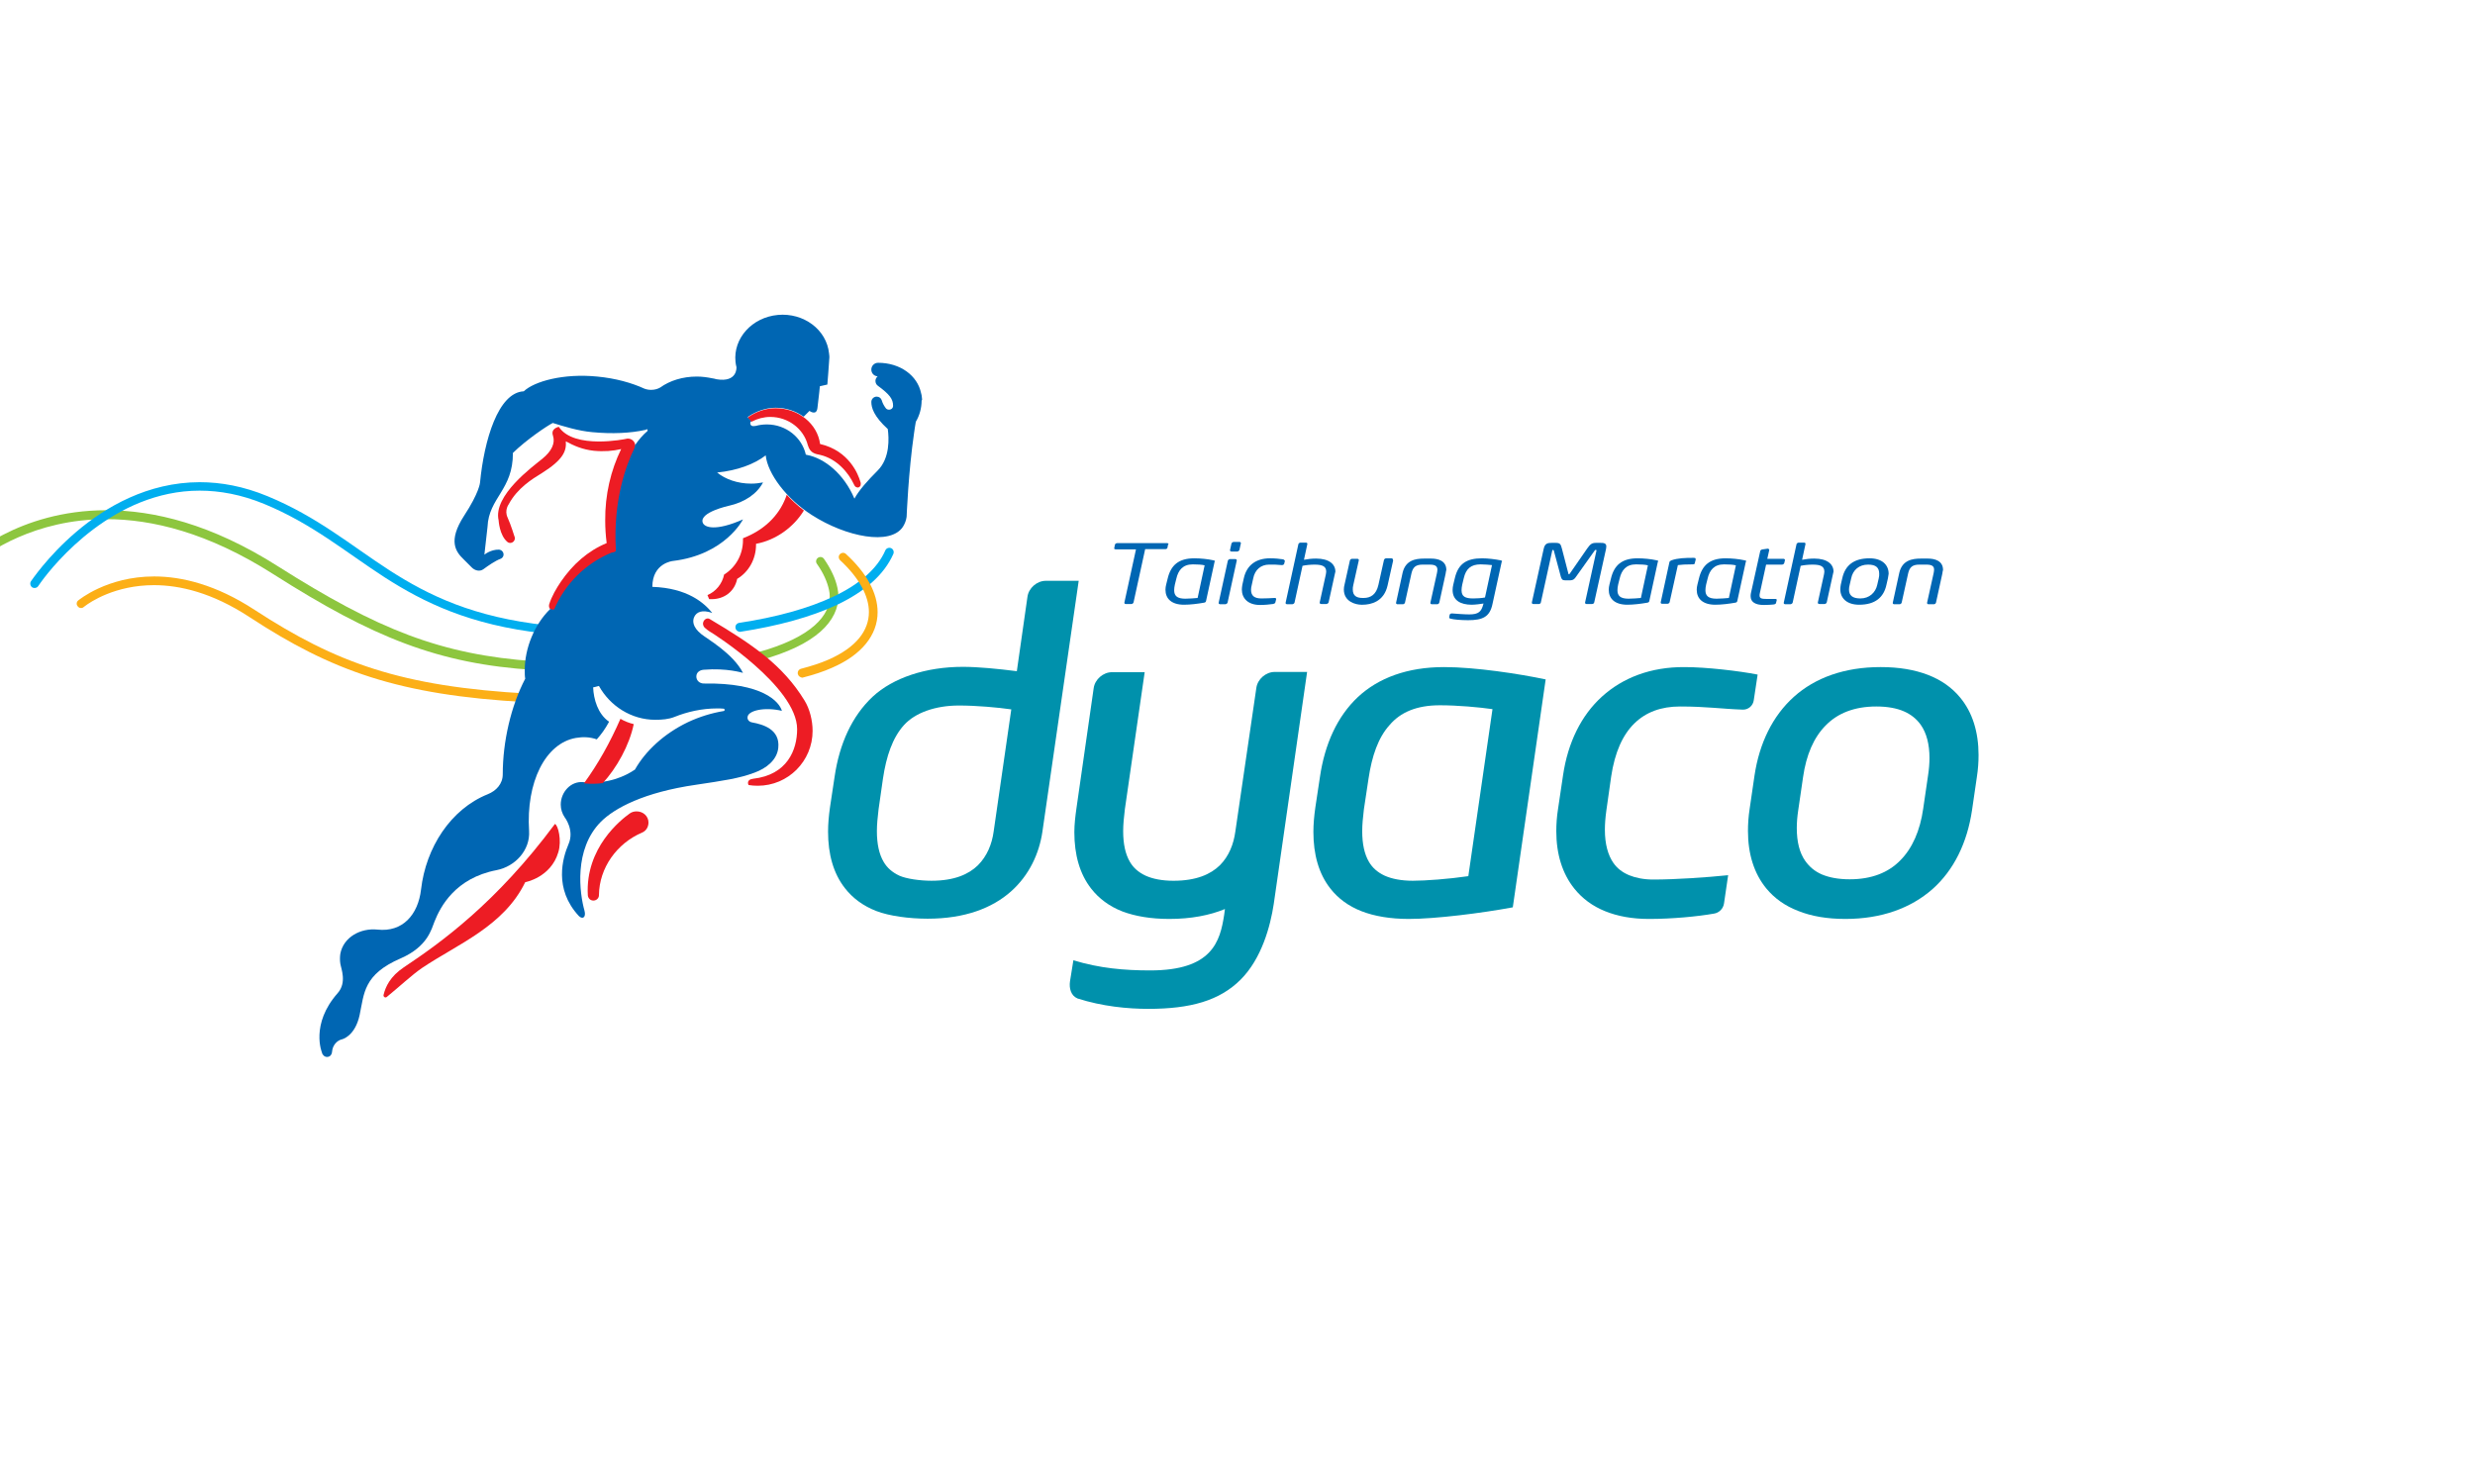 <?xml version="1.0" encoding="utf-8"?>
<!-- Generator: Adobe Illustrator 19.0.0, SVG Export Plug-In . SVG Version: 6.00 Build 0)  -->
<svg version="1.1" id="Layer_1" xmlns="http://www.w3.org/2000/svg" xmlns:xlink="http://www.w3.org/1999/xlink" x="0px" y="0px"
	 viewBox="0 0 1024 614" style="enable-background:new 0 0 1024 614;" xml:space="preserve">
<rect x="0" y="0" width="1024" height="614" fill="#333333" stroke="none"/>
<style type="text/css">
	.st0{clip-path:url(#XMLID_165_);}
	.st1{fill:#0091AC;}
	.st2{fill:#FCAF17;}
	.st3{fill:#8DC63F;}
	.st4{fill:#00AEEF;}
	.st5{fill:#ED1C24;}
	.st6{fill:#0066B3;}
</style>
<g id="XMLID_6_">
	<defs>
		<rect id="XMLID_7_" x="0" y="0" width="1024" height="614"/>
	</defs>
	<use xlink:href="#XMLID_7_"  style="overflow:visible;fill:#FFFFFF;"/>
	<clipPath id="XMLID_165_">
		<use xlink:href="#XMLID_7_"  style="overflow:visible;"/>
	</clipPath>
	<g id="XMLID_8_" class="st0">
		<g id="XMLID_153_">
			<path id="XMLID_162_" class="st1" d="M763.5,380.2c15,0,27.1-4.5,36-12.3c8.9-7.9,14.4-19.2,16.4-32.7l2-13.7
				c0.5-3.2,0.7-6.2,0.7-9.1c0-9.5-2.5-17.7-7.7-23.9c-3.3-4-7.8-7.2-13.3-9.3c-5.5-2.1-11.9-3.2-19.5-3.2c-15,0-27.1,4.4-35.9,12.3
				c-8.8,7.9-14.3,19.2-16.3,32.6l-2,13.7c-0.5,3.2-0.7,6.3-0.7,9.2c0,9.5,2.5,17.6,7.6,23.8c3.3,4,7.7,7.2,13.2,9.3
				C749.5,379.1,756,380.2,763.5,380.2z M765.3,363.8c-4.6,0-8.4-0.7-11.5-2c-3-1.3-5.2-3.2-6.9-5.6c-2.4-3.4-3.5-8-3.5-13.6
				c0-2.3,0.2-4.8,0.6-7.4l2-13.7c1.3-9.1,4.4-16.4,9.4-21.4c4.9-5,11.8-7.8,20.9-7.8c4.6,0,8.4,0.7,11.4,2c3,1.3,5.3,3.2,7,5.6
				c2.4,3.4,3.6,8.1,3.6,13.7c0,2.3-0.2,4.7-0.6,7.3l-2,13.7c-1.3,9.1-4.5,16.4-9.5,21.4C781.3,361,774.4,363.8,765.3,363.8z"/>
			<path id="XMLID_159_" class="st1" d="M597.5,276c-15.3,0-27.2,4.5-35.7,12.4c-8.5,8-13.7,19.4-15.7,33.1l-1.9,12.6
				c-0.5,3.5-0.8,6.9-0.8,10.1c0,9.3,2.2,17.3,7,23.4c3.2,4.1,7.5,7.3,12.9,9.4c5.4,2.1,12,3.2,19.6,3.2c11,0,30.1-2.4,43-4.8
				l13.6-94.3C628.6,278.8,610.4,276,597.5,276z M595.7,291.8L595.7,291.8c7.4,0,16.2,0.8,21.8,1.6l-10,69.1
				c-8.2,1.2-17.8,1.9-23,1.9c-4.8,0-8.7-0.8-11.6-2.1c-3-1.4-5.1-3.3-6.5-5.7c-1.9-3.2-2.8-7.5-2.8-12.7c0-2.8,0.3-5.8,0.7-9.1
				l1.9-12.6c1.4-9.4,4-17,8.7-22.2C579.4,294.7,586.1,291.8,595.7,291.8z"/>
			<path id="XMLID_158_" class="st1" d="M483.8,380.2c9,0,16.7-1.5,23-4.1l-0.3,2.3c-1.7,11.2-5,23.1-30.6,23.1
				c-10.8,0-21-0.9-31.8-4.2l-1.4,8.7c-0.4,2.8,0.3,5.9,3.1,7.1c10.3,3.3,20.8,4.3,29.3,4.3c17.5,0,29.5-3.4,38.2-12.1
				c8.7-8.7,12.3-22.1,13.7-31.3l13.8-96h-13.4c-3.7,0-7.1,3-7.6,6.6l-8.7,59.5c-0.7,5.1-2.6,10.1-6.4,13.9
				c-3.8,3.7-9.7,6.4-19.2,6.4c-4.8,0-8.6-0.8-11.5-2.1c-3-1.4-5.1-3.3-6.5-5.7c-1.9-3.2-2.8-7.5-2.8-12.7c0-2.8,0.3-5.8,0.7-9.1
				l8.2-56.7h-13.5c-3.7,0-7.1,3-7.6,6.6l-7.1,49.5c-0.5,3.5-0.9,6.9-0.9,10.1c0,9.3,2.2,17.3,7,23.4c3.2,4.1,7.5,7.3,12.9,9.4
				C469.7,379.1,476.2,380.2,483.8,380.2z"/>
			<path id="XMLID_155_" class="st1" d="M432.7,240.3c-3.7,0-7.1,3-7.6,6.6l-4.4,30.8c-7.9-1-16-1.8-22.3-1.8
				c-15.3,0-28.9,4.5-37.4,12.4c-8.5,8-13.7,19.4-15.7,33.1l-1.9,12.6c-0.5,3.5-0.8,6.9-0.8,10.1c0,9.3,2.2,17.3,7,23.4
				c3.2,4.1,7.5,7.3,12.9,9.4c5.4,2.1,13.7,3.2,21.3,3.2c15.4,0,26.7-4.4,34.4-11.2c7.7-6.8,11.8-15.9,13.1-24.9l15-103.7H432.7z
				 M411.1,344.1c-0.7,5.1-2.7,10.1-6.5,13.9c-3.8,3.7-9.7,6.4-19.2,6.4c-4.8,0-10.4-0.8-13.3-2.1c-3-1.4-5.1-3.3-6.5-5.7
				c-1.9-3.2-2.8-7.5-2.8-12.7c0-2.8,0.3-5.8,0.7-9.1l1.8-12.6c1.4-9.4,4-17,8.7-22.2c4.6-5.1,13-8.1,22.7-8.1
				c7.4,0,16.2,0.8,21.7,1.6L411.1,344.1z"/>
			<path id="XMLID_154_" class="st1" d="M727.2,279.1l-1.6,10.6c-0.3,2.3-2.3,4-4.6,3.9c-8.7-0.3-14.9-1.3-25.9-1.3
				c-7.8,0-14.1,2.3-18.9,7c-4.8,4.7-8.1,11.9-9.6,22l-2,14.1c-0.4,2.9-0.6,5.5-0.6,7.9c0,6,1.3,10.5,3.5,13.7
				c1.6,2.3,3.7,3.9,6.5,5.1c2.7,1.1,6.1,1.8,10,1.8c9.4,0,22.2-0.9,31-1.8l-1.7,11.6c-0.3,2.3-2.1,4-4.2,4.3
				c-6.8,1.2-17.3,2.2-26.8,2.2c-7,0-13-1.1-18.2-3.2c-5.2-2.1-9.4-5.2-12.7-9.3c-5-6.2-7.5-14.3-7.5-23.8c0-2.9,0.2-5.9,0.7-9.1
				l2.1-14.1c2-13.5,7.5-24.7,16.1-32.5c8.6-7.8,20.2-12.3,34.2-12.2C705.9,276,719.6,277.6,727.2,279.1z"/>
		</g>
		<g id="XMLID_135_">
			<path id="XMLID_152_" class="st2" d="M105.3,252.3c-15.9-10.4-30.1-13.8-41.5-13.8c-19.6,0-31.2,9.8-31.4,9.9
				c-0.8,0.6-0.9,1.8-0.2,2.5c0.6,0.8,1.8,0.9,2.5,0.2c0,0,0.1-0.1,0.4-0.3c2.2-1.7,12.5-8.7,28.6-8.7c10.7,0,24.1,3.1,39.5,13.2
				c33.9,22.2,61.6,32.3,114.4,35.2c0.4-1.2,0.9-2.4,1.4-3.5C165.9,284.1,139.1,274.3,105.3,252.3z"/>
			<path id="XMLID_151_" class="st3" d="M115,234.3c-27.5-17.5-51.4-23.2-71-23.2c-18.3,0-32.7,5-42.6,10.1c-5,2.5-8.8,5-11.5,6.9
				c-1.3,0.9-2.4,1.7-3.1,2.3c-0.3,0.2-0.5,0.4-0.6,0.5c-0.4,0.1-0.8,0.4-1.1,0.9c0,0.1-0.2,0.2-0.2,0.9c0,0.3,0.1,0.8,0.5,1.3
				c0.5,0.5,1,0.5,1.3,0.5c0.9-0.1,0.9-0.3,1.1-0.3c0.5-0.3,0.9-0.7,1.7-1.3c5.6-4.2,24.6-18.1,54.5-18.1c18.8,0,42,5.5,69,22.7
				c41.3,26.3,68.4,37.2,108.1,39.7c0-1.2,0.1-2.4,0.3-3.6C182.3,270.9,156.2,260.4,115,234.3z"/>
			<path id="XMLID_150_" class="st4" d="M226.3,258.7c-30.4-3.3-48.9-12.3-65.1-22.7c-16.1-10.4-29.9-22.2-50.5-30.7
				c-9.9-4.1-19.3-5.8-28.1-5.8c-43.1,0.1-69.6,40.9-69.8,41c-0.5,0.8-0.3,1.9,0.5,2.5c0.8,0.5,2,0.3,2.5-0.5c0,0,0.4-0.6,1.2-1.7
				c5.5-7.6,30.1-37.8,65.6-37.8c8.3,0,17.2,1.6,26.7,5.5c19.9,8.2,33.5,19.8,49.9,30.4c16.2,10.4,35.2,19.7,65.6,23.1
				c0.6-1.2,1.2-2.3,1.8-3.4C226.5,258.8,226.4,258.8,226.3,258.7z"/>
			<g id="XMLID_148_">
				<path id="XMLID_149_" class="st3" d="M311.8,272.2c-0.3-1,0.3-2,1.3-2.2l0,0c11.8-3.2,19.4-7.2,24-11.3l0,0
					c4.6-4.1,6.1-8.1,6.2-11.9l0,0c0-0.9-0.1-1.8-0.3-2.7l0,0c-0.7-3.3-2.3-7-5-10.8l0,0c-0.6-0.8-0.4-1.9,0.4-2.5l0,0
					c0.8-0.6,1.9-0.4,2.5,0.4l0,0c2.9,4.2,4.8,8.2,5.6,12.1l0,0c0.2,1.1,0.4,2.3,0.4,3.4l0,0c0,4.8-2.2,10-7.4,14.6l0,0
					c-5.2,4.6-13.3,8.7-25.4,12l0,0h0c-0.2,0-0.3,0.1-0.5,0.1l0,0C312.8,273.5,312,273,311.8,272.2L311.8,272.2z"/>
			</g>
			<g id="XMLID_146_">
				<path id="XMLID_147_" class="st4" d="M304.3,259.8c-0.2-1,0.5-1.9,1.5-2.1l0,0c15.3-2.3,28.8-6,39.3-11l0,0
					c10.5-5,17.9-11.4,21.2-19l0,0c0.4-0.9,1.5-1.3,2.4-0.9l0,0c0.9,0.4,1.3,1.5,0.9,2.4l0,0c-3.9,8.8-12,15.6-23,20.9l0,0
					c-11,5.2-24.8,8.9-40.3,11.3l0,0v0c-0.1,0-0.2,0-0.3,0l0,0C305.2,261.3,304.4,260.7,304.3,259.8L304.3,259.8z"/>
			</g>
			<g id="XMLID_144_">
				<path id="XMLID_145_" class="st2" d="M330.1,278.9c-0.2-1,0.3-1.9,1.3-2.2l0,0c4.2-1.1,8-2.3,11.4-3.8l0,0
					c11.6-5.1,16.7-12.1,16.7-19.7l0,0c0-6.5-3.9-14-11.9-21.4l0,0c-0.7-0.7-0.8-1.8-0.1-2.5l0,0c0.7-0.7,1.8-0.8,2.5-0.1l0,0
					c8.5,7.8,13.1,16.1,13.1,24.1l0,0c0,9.4-6.6,17.7-18.9,23l0,0c-3.6,1.6-7.6,2.9-11.9,4l0,0c-0.1,0-0.3,0.1-0.4,0.1l0,0
					C331,280.2,330.3,279.7,330.1,278.9L330.1,278.9z"/>
			</g>
			<path id="XMLID_143_" class="st5" d="M325.5,204.7c-2.3,7-7.8,14-18.1,18c0,0.3,0,0.5,0,0.8c0,6.1-3.2,11.4-7.8,14.2
				c-0.8,3.9-3.5,7.1-6.9,8.5l0.7,1.7c0.3,0,0.7,0,1,0c5.2,0,9.5-3.1,10.6-8.4c4.7-2.8,7.8-8.1,7.8-14.2c0-0.1,0-0.2,0-0.3
				c8.2-1.5,15.6-6.9,19.8-13.8v0C330,209.2,327.6,207,325.5,204.7z"/>
			<path id="XMLID_142_" class="st5" d="M265.6,344.5c1.7-0.7,2.7-2.3,2.7-4.2c0-2.6-2.2-4.6-4.9-4.6c-1.1,0-2.1,0.3-2.9,0.9
				c-3.5,2.5-18.4,14.1-17.3,33.8c0.1,1.2,1,2.2,2.3,2.2c1.3,0,2.3-1,2.3-2.2C247.9,359,255.3,348.9,265.6,344.5z"/>
			<path id="XMLID_141_" class="st5" d="M293.6,256.1c-1-0.6-2.2,0.1-2.6,1.2c-0.3,0.7-0.1,1.5,0.3,2.1c0.6,0.7,2.1,1.8,3,2.3
				c0.1,0,35.5,22.3,35.5,40c0,8.6-4.1,18.9-18.2,20.5c-3.1,0.4-1.9,2.6-1.9,2.6c1.2,0.2,2.5,0.3,3.8,0.3
				c12.6,0,22.7-10.2,22.7-22.7c0-4.3-1.2-9.1-3.3-12.5C323.9,275.1,311.1,266.5,293.6,256.1z"/>
			<path id="XMLID_140_" class="st5" d="M355.9,199.1l-0.4,0.1l0,0L355.9,199.1c-0.4-1.3-1.5-4.5-4.1-7.7c-2.5-3.1-6.4-6.3-12.5-7.7
				c-1.1-8.4-9-14.8-18.4-14.8c-4.2,0-8.2,1.5-11.2,3.6l-0.4,0.3l1.5,1.7l0.3-0.1c2.3-1.2,4.9-1.9,7.6-1.9c7.5,0,13.8,5,15.5,11.6
				l0,0l0,0c0,0.1,0.1,0.2,0.1,0.3c0.5,1.6,1.3,2.5,2.3,3c0.9,0.5,1.9,0.6,2.7,0.8c6.9,1.6,11.7,7.3,14,12.2c0,0.1,0.2,0.4,0.4,0.7
				c0.1,0.2,0.3,0.3,0.5,0.4c0.2,0.1,0.4,0.2,0.7,0.2h0c0.1,0,0.3,0,0.4-0.1c0.3-0.1,0.5-0.3,0.6-0.5c0.2-0.2,0.2-0.5,0.2-0.8
				C356.2,200,356.1,199.6,355.9,199.1z"/>
			<path id="XMLID_139_" class="st5" d="M229.6,340.9c-24.3,32.7-47.2,49.1-62.5,59.3c-5.7,3.8-7.6,8.1-8.4,11.4
				c-0.2,0.8,0.7,1.4,1.3,0.9c4.7-3.8,10.6-9.3,14.6-12c14.7-9.9,33.8-17.2,42.7-35.5c0,0,10.6-1.9,13.7-12.4
				C232.5,347.7,230.9,341.4,229.6,340.9z"/>
			<path id="XMLID_138_" class="st5" d="M262.4,182.9c-0.8-1.2-2.2-1.7-3.5-1.3c0,0-21.4,4.5-27.7-5c0,0-3.5,0.6-2.4,3.7
				c1,3.1-0.6,6.4-4.4,9.5c-3.9,3.2-20.5,15.2-18.1,25.5c0,0,0.3,6.1,3.6,8.9c0.6,0.5,1.4,0.6,2.1,0.2c0.9-0.5,1.3-1.6,0.8-2.6
				c0,0-1.4-4.6-2.8-7.7c-1.4-3,0.5-5.5,0.5-5.5c3.5-6.6,9.8-10.5,13.6-12.8c9.1-5.7,10.3-9.3,10-13.2c3.3,1.8,6.9,3.4,11.6,3.9
				c4.1,0.4,7.9,0.1,11.3-0.7c-4.3,8.8-6.7,18.9-6.6,29.6c0,3,0.2,6.2,0.6,9.3c-7.9,3.3-14,8.8-18.9,15.9c-1.9,2.8-3.9,6.2-4.9,9.5
				c-0.2,0.8,0,1.7,0.8,2.2c0.5,0.3,1.1,0.4,1.6,0.2c4.4-10.6,12.9-19,23.6-23.4c1.2-0.4,2-0.3,1.9-1.3c-1.2-20.6,4.3-35.3,7.6-41.8
				C263,185,263,183.9,262.4,182.9z"/>
			<path id="XMLID_137_" class="st6" d="M381.4,164.3c-0.1-0.6-0.1-1.1-0.3-1.6c-1.5-7.3-8.6-12.6-17.8-12.6c-1.6,0-2.8,1.3-2.8,2.8
				c0,1.5,1.1,2.7,2.6,2.8c-0.5,0.5-0.9,1.1-0.9,1.9c0,0.8,0.4,1.6,1,2c4.9,3.6,6.3,5.5,6.3,8.3c0,0.9-0.7,1.6-1.7,1.6
				c-0.5,0-1-0.2-1.3-0.6c-0.6-0.8-1.3-1.9-1.7-3.3c-0.3-0.9-1.1-1.5-2.1-1.5c-1.2,0-2.2,1-2.2,2.2c0,2.4,1,5.9,6.8,11.2
				c0.5,3.7,1,12-4.2,17.2c-4.2,4.2-7.6,8-9.6,11.6c-4.3-10.2-12.3-16.7-19.7-18.1c-0.1,0-0.3-0.1-0.4-0.1
				c-1.6-7.1-8.2-12.5-16.1-12.5c-1.6,0-3.2,0.2-4.6,0.6c-0.3,0-0.6,0.1-0.9,0.1c-0.1,0-0.1,0-0.2,0c-0.7,0-1.2-0.5-1.2-1.2
				c0-0.3,0.1-0.6,0.4-0.8l-1.5-1.7l0.4-0.3c3.1-2.1,7.1-3.6,11.2-3.6c4.4,0,8.4,1.4,11.6,3.7l2.4-2.4c0,0,2.9,2.2,3.3-1.2
				c0.7-5.5,1-9,1-9l3.1-0.7c0,0,0.8-9.9,0.8-10.7c0.1-0.7,0-1.5-0.1-2.2c-1-9.8-10.5-16.9-21.2-15.9c-10.7,1-18.5,9.7-17.5,19.4
				c0.1,0.8,0.2,1.5,0.4,2.2h0c0,0,0.5,6.5-8.3,5c-0.6-0.2-1.2-0.3-1.8-0.4c-2-0.4-4.1-0.7-6.3-0.7c-5.9,0-11.2,1.7-15.1,4.5
				c-1,0.6-2.3,1-3.8,1c-1.1,0-2-0.2-2.8-0.5c-5.2-2.4-12-4.3-19.5-5c-14-1.4-26.1,2-30.4,6.1c-10.6,0.5-16.4,20.2-18.1,37.8
				c0,0-0.3,4.1-6.6,13.7c-6.8,10.5-3.4,14.9-0.2,18c1.7,1.7,2.6,2.6,3.4,3.4c1.3,1.3,3.3,1.8,4.8,0.7c1.9-1.4,4.9-3.5,7.1-4.3
				c1-0.4,1.5-1.5,1.1-2.5c-0.3-0.8-1-1.2-1.7-1.3c-3.5-0.1-6.1,2.1-6.1,2.1l1.3-11.5c0.5-12.1,10.6-15.3,10.5-30.6
				c5.5-5.4,14.1-11.2,16.5-12.4c4.5,1.4,10.6,3.3,16.3,3.8c8.3,0.8,16,0.4,21.8-0.9c0,0,0,0,0,0c0.1,0,0.2,0,0.3-0.1l0,0
				c0.1,0,0.2-0.1,0.3-0.1c0,0,0,0,0,0c0.2,0,0.4-0.1,0.5-0.1c0,0.2,0,0.4,0,0.7c-1.9,1.6-3.6,3.6-5.2,5.9c0,0.5-0.1,1-0.3,1.4
				c-3.2,6.5-8.8,21.2-7.6,41.8c0.1,1-0.7,1-1.9,1.3c-10.6,4.4-19.1,12.8-23.6,23.4c-0.5,0.2-1,0.1-1.6-0.2
				c-6.6,6.4-10.6,16.3-10.6,25.4c0,1.2,0,2.4,0.2,3.5c-5.9,11.3-9.3,26-9.3,39.6c0,3.9-2.7,6.8-6.2,8.2
				c-15.4,6.2-25.6,22.1-27.6,39.4c-1.2,10.4-7.6,17.8-18.1,16.6c-6.9-0.7-14,3.1-15.3,10c-0.2,1.4-0.2,2.8,0,4.1
				c0.3,2,2.8,7.8-1.1,12.2c-11.4,12.9-6.5,24.6-6.5,24.6c0.2,1,1.1,1.8,2.1,1.8c1.2,0,2-0.9,2.1-2.3c0.2-2.4,1.9-4.5,4.1-5
				c0,0,5.4-1.2,7.3-10.1c1.9-8.9,1.5-16.7,17-23.4c11.2-4.9,12.7-12.1,14-15.3c2.4-6,8.5-17.9,25.7-21.2
				c7.6-1.5,13.9-8.2,13.4-16.2c-1.3-20.1,6.7-36.3,19.4-38.5c2.9-0.5,5.8-0.4,8.6,0.6c1.8-2,3.5-4.3,5.1-7.3
				c-4.7-3.2-6.4-9.4-6.6-14.2l2.4-0.6c4.6,8.3,13.4,14,23.3,14c2.8,0,5.5-0.2,8-1.2c5.2-2.1,11.3-3.5,17.6-3.5c0.9,0,1.7,0,2.6,0.1
				l0,0c0.3,0,0.5,0.2,0.5,0.5c0,0.3-0.2,0.5-0.5,0.5l0,0c-4.8,0.8-9.8,2.3-14.7,4.6c-10,4.8-17.6,12-21.9,19.6
				c-3.8,2.6-11.1,6.2-21.4,5.2c-5.1-0.5-9.3,4.1-9.3,9.3c0,1.9,0.6,3.7,1.6,5.2c0,0,4.2,5.3,1.6,11.2c-2.4,5.6-6.2,18.4,4.3,29.7
				c1.5,1.5,3.1,0.6,2.3-2.3c-2-7.1-4.5-25.3,6.8-36.7c5.7-5.7,17.9-12.2,39.3-15.3c11.3-1.7,17.8-2.6,24.2-5
				c5-1.8,9.4-5.3,9.9-10.3c0.8-7.7-6.4-9.7-10.8-10.5c-1.2-0.2-2.1-1.1-1.9-2.3c0.3-2.6,6.9-4.2,14.2-2.5
				c-1.1-3.8-8-11.7-32.3-11.3c-1.7,0-3.1-1.2-3.1-2.9c0-1.7,1.4-2.7,3.1-2.8c9.4-0.8,16.2,1.3,16.2,1.3c-4.1-8-14.7-14-17.2-16
				c-3.9-3.1-3.7-5.8-2.9-7.3c0.9-1.8,3.1-3,7.4-1.5c-3.4-4.2-10.3-10.3-24.8-10.8c0-9.9,8.5-10.7,8.5-10.7
				c21.7-2.6,29-17.2,29-17.2c-11.3,5-16.1,3.4-16.7,1.2c-1.2-4.2,10.7-6.8,10.7-6.8c6.8-1.5,11.8-5,14.3-9.7
				c-1.6,0.3-3.2,0.5-4.9,0.5c-5.6,0-10.7-1.8-14.1-4.6c8.3-0.8,15.5-3.5,20.1-7.1c0.8,7.6,8.6,18,19.1,24.7
				c14.2,9.1,32.6,12.7,37.7,4.8c0.8-1.3,1.3-2.6,1.5-4.1c0,0,0.7-18.4,3.1-34.8c0.2-1.6,0.5-3.2,0.7-4.5c1.5-2.5,2.4-5.6,2.4-8.8
				C381.6,165.6,381.5,165,381.4,164.3z"/>
			<path id="XMLID_136_" class="st5" d="M256.7,297.4c-4.3,9.8-9.2,18.6-15.1,26.7c0,0,0,0,0.1,0c2.8,0.3,5.4,0.2,7.7-0.1
				c5.7-6.2,11-15.6,12.8-24.4C260.2,299.1,258.4,298.4,256.7,297.4z"/>
		</g>
		<g id="XMLID_9_">
			<path id="XMLID_133_" class="st6" d="M483.3,225.2l-0.3,1.5c-0.1,0.3-0.5,0.5-0.9,0.5h-8.3l-4.8,22c-0.1,0.4-0.5,0.7-0.9,0.7
				h-2.3c-0.4,0-0.6-0.2-0.6-0.5c0,0,0-0.1,0-0.1l4.8-22h-8.3c-0.4,0-0.7-0.1-0.7-0.4c0,0,0-0.1,0-0.1l0.3-1.5
				c0.1-0.3,0.5-0.6,1-0.6h20.5c0.4,0,0.7,0.2,0.7,0.5C483.3,225.1,483.3,225.2,483.3,225.2z"/>
			<path id="XMLID_130_" class="st6" d="M502.5,232.5l-3.5,16.1c-0.1,0.5-0.3,0.7-1.1,0.8c-2.3,0.4-5.4,0.8-8,0.8
				c-5.2,0-7.7-2.5-7.7-6.2c0-0.7,0.1-1.4,0.3-2.2l0.6-2.4c1.3-5.5,4.5-8.4,11-8.4c2.6,0,5.6,0.3,7.8,0.8c0.6,0.1,0.8,0.2,0.8,0.5
				C502.5,232.3,502.5,232.4,502.5,232.5z M493.5,233.5c-4.1,0-6,2.4-6.8,5.9l-0.6,2.4c-0.2,0.9-0.3,1.7-0.3,2.4
				c0,2.3,1.2,3.5,4.6,3.5c1.8,0,3.9-0.2,5.1-0.3l2.9-13.5C497.3,233.6,495.3,233.5,493.5,233.5z"/>
			<path id="XMLID_127_" class="st6" d="M511.7,231.9l-3.8,17.4c-0.1,0.4-0.6,0.7-1,0.7h-2c-0.4,0-0.7-0.2-0.7-0.5
				c0-0.1,0-0.1,0-0.1l3.8-17.4c0.1-0.4,0.6-0.7,1-0.7h2c0.4,0,0.7,0.2,0.7,0.5C511.7,231.8,511.7,231.8,511.7,231.9z M513.4,224.8
				l-0.6,2.7c-0.1,0.4-0.6,0.7-1,0.7h-2.2c-0.4,0-0.7-0.2-0.7-0.5c0-0.1,0-0.1,0-0.1l0.6-2.7c0.1-0.4,0.6-0.7,1-0.7h2.2
				c0.4,0,0.7,0.2,0.7,0.5C513.4,224.7,513.4,224.7,513.4,224.8z"/>
			<path id="XMLID_125_" class="st6" d="M531.6,232.1l-0.3,1.2c-0.1,0.3-0.5,0.5-0.9,0.5c0,0-0.1,0-0.1,0c-1.8-0.2-3.1-0.2-5.2-0.2
				c-3.4,0-5.9,2.1-6.6,5.7l-0.6,2.7c-0.2,0.8-0.3,1.4-0.3,2c0,2.6,1.5,3.6,4.3,3.6c2.1,0,3.5-0.1,5.4-0.2c0,0,0.1,0,0.1,0
				c0.3,0,0.6,0.1,0.6,0.4c0,0,0,0.1,0,0.1l-0.3,1.2c-0.1,0.5-0.3,0.6-1,0.8c-1.4,0.2-3.4,0.4-5.4,0.4c-5,0-7.5-2.8-7.5-6.4
				c0-0.6,0.1-1.2,0.2-1.9l0.6-2.7c1.2-5.5,5.1-8.3,10.9-8.3c2,0,3.9,0.2,5.2,0.4c0.5,0.1,0.7,0.2,0.7,0.5
				C531.7,231.9,531.6,232,531.6,232.1z"/>
			<path id="XMLID_123_" class="st6" d="M552.2,237.8l-2.5,11.4c-0.1,0.4-0.6,0.7-1,0.7h-2c-0.4,0-0.7-0.2-0.7-0.5c0,0,0-0.1,0-0.1
				v0l2.5-11.4c0.1-0.5,0.2-1,0.2-1.4c0-2.1-1.4-2.9-4.8-2.9c-1.7,0-3.7,0.2-5,0.5l-3.3,15.2c-0.1,0.4-0.6,0.7-1,0.7h-2
				c-0.4,0-0.7-0.2-0.7-0.5c0,0,0-0.1,0-0.1v0l5.3-24.3c0.1-0.3,0.5-0.6,0.9-0.6h2.2c0.4,0,0.6,0.2,0.6,0.5c0,0,0,0.1,0,0.1v0
				l-1.4,6.5c1.5-0.3,3.3-0.5,5-0.5c5.5,0,8,2.4,8,5.4C552.4,236.8,552.3,237.3,552.2,237.8z"/>
			<path id="XMLID_121_" class="st6" d="M576.4,231.9l-2.3,10.3c-1.5,6.7-6.8,8-10.4,8h-0.4c-2.5,0-7.3-1.3-7.3-6.3
				c0-0.6,0.1-1.4,0.3-2.1l2.2-9.9c0.1-0.4,0.5-0.7,0.9-0.7h2.2c0.4,0,0.6,0.3,0.6,0.5c0,0,0,0.1,0,0.1l-2.3,10.3
				c-0.2,0.7-0.2,1.3-0.2,1.8c0,2.7,1.7,3.5,4.1,3.5h0.4c2.9,0,5.2-1.4,6.1-5.4l2.3-10.3c0.1-0.4,0.5-0.7,0.9-0.7h2.2
				c0.4,0,0.6,0.3,0.6,0.5C576.4,231.8,576.4,231.8,576.4,231.9z"/>
			<path id="XMLID_119_" class="st6" d="M598.1,237.4l-2.6,11.9c-0.1,0.4-0.5,0.7-0.9,0.7h-2.2c-0.4,0-0.6-0.3-0.6-0.5
				c0,0,0-0.1,0-0.1l2.7-12.2c0.1-0.5,0.2-1.1,0.2-1.5c0-1.4-0.8-2.1-3.2-2.1h-2.9c-2.9,0-4,1.1-4.6,3.5l-2.7,12.2
				c-0.1,0.4-0.5,0.7-0.9,0.7h-2.2c-0.4,0-0.6-0.3-0.6-0.5c0,0,0-0.1,0-0.1l2.7-12.4c1.2-5.2,5.3-5.9,8.9-5.9h2.9
				c2.9,0,6.3,0.9,6.3,4.7C598.3,236.1,598.2,236.7,598.1,237.4z"/>
			<path id="XMLID_116_" class="st6" d="M621.3,232.5l-3.8,17.4c-1.1,5.3-4,6.7-10.1,6.7c-3.2,0-6-0.3-7.1-0.6
				c-0.5-0.1-0.7-0.2-0.7-0.5c0-0.1,0-0.1,0-0.2l0.2-1c0.1-0.3,0.5-0.5,0.9-0.5c0,0,0,0,0.1,0h0c1.4,0.1,4.9,0.4,7.1,0.4
				c3.8,0,5-1.1,5.8-4.2l0.1-0.3c-1.1,0.2-3.6,0.5-4.9,0.5c-4.6,0-7.9-1.8-7.9-6.1c0-0.7,0.1-1.5,0.3-2.3l0.6-2.5
				c1.4-6.1,4.9-8.3,11.3-8.3c2.5,0,5.5,0.4,7.5,0.8c0.6,0.1,0.8,0.3,0.8,0.5C621.4,232.3,621.3,232.4,621.3,232.5z M612.6,233.5
				c-4,0-6.1,1.8-7,5.8l-0.6,2.5c-0.2,0.9-0.3,1.7-0.3,2.4c0,2.6,1.5,3.4,4.8,3.4c1.2,0,3.5-0.1,4.9-0.4l2.9-13.4
				C616.1,233.7,614.4,233.5,612.6,233.5z"/>
			<path id="XMLID_114_" class="st6" d="M664.5,227l-4.9,22.2c-0.1,0.4-0.4,0.7-0.9,0.7h-2.3c-0.3,0-0.6-0.2-0.6-0.5
				c0,0,0-0.1,0-0.1l4.7-21.4c0-0.1,0-0.1,0-0.2c0-0.2-0.1-0.2-0.3-0.2c-0.2,0-0.3,0.1-0.5,0.4l-7.7,10.8c-0.6,0.9-1.2,1.4-2.3,1.4
				h-2.2c-1.1,0-1.4-0.5-1.7-1.4l-2.9-10.8c-0.1-0.3-0.2-0.4-0.3-0.4c-0.2,0-0.3,0-0.4,0.4l-4.7,21.4c-0.1,0.4-0.5,0.6-0.8,0.6h-2.3
				c-0.4,0-0.6-0.2-0.6-0.5c0,0,0-0.1,0-0.2l4.9-22.2c0.5-2.3,1.8-2.4,3.4-2.4h1.4c1.9,0,2.2,0.4,2.7,2.3l2.7,10.4
				c0.1,0.3,0.1,0.3,0.2,0.3c0.1,0,0.2,0,0.4-0.3l7.2-10.4c1.3-1.8,1.9-2.3,3.7-2.3h1.7c1.4,0,2.5,0.1,2.5,1.5
				C664.6,226.3,664.5,226.6,664.5,227z"/>
			<path id="XMLID_111_" class="st6" d="M685.9,232.5l-3.5,16.1c-0.1,0.5-0.3,0.7-1.1,0.8c-2.3,0.4-5.4,0.8-8,0.8
				c-5.2,0-7.7-2.5-7.7-6.2c0-0.7,0.1-1.4,0.3-2.2l0.6-2.4c1.3-5.5,4.5-8.4,11-8.4c2.6,0,5.6,0.3,7.8,0.8c0.6,0.1,0.8,0.2,0.8,0.5
				C685.9,232.3,685.9,232.4,685.9,232.5z M676.9,233.5c-4.1,0-6,2.4-6.8,5.9l-0.6,2.4c-0.2,0.9-0.3,1.7-0.3,2.4
				c0,2.3,1.2,3.5,4.6,3.5c1.8,0,3.9-0.2,5.1-0.3l2.9-13.5C680.7,233.6,678.7,233.5,676.9,233.5z"/>
			<path id="XMLID_109_" class="st6" d="M701.6,231.4l-0.4,1.6c-0.1,0.4-0.2,0.5-1,0.5c-2.9,0-4.3,0.1-6,0.3l-3.4,15.3
				c-0.1,0.4-0.5,0.7-0.9,0.7h-2.2c-0.4,0-0.6-0.2-0.6-0.5c0,0,0-0.1,0-0.1l3.6-16.6c0.1-0.4,0.4-0.6,0.9-0.8c2.6-0.9,5.6-1,9.1-1
				c0.5,0,0.8,0,0.8,0.4C701.6,231.3,701.6,231.4,701.6,231.4z"/>
			<path id="XMLID_106_" class="st6" d="M722.3,232.5l-3.5,16.1c-0.1,0.5-0.3,0.7-1.1,0.8c-2.3,0.4-5.4,0.8-8,0.8
				c-5.2,0-7.7-2.5-7.7-6.2c0-0.7,0.1-1.4,0.3-2.2l0.6-2.4c1.3-5.5,4.5-8.4,11-8.4c2.6,0,5.6,0.3,7.8,0.8c0.6,0.1,0.8,0.2,0.8,0.5
				C722.3,232.3,722.3,232.4,722.3,232.5z M713.3,233.5c-4.1,0-6,2.4-6.8,5.9l-0.6,2.4c-0.2,0.9-0.3,1.7-0.3,2.4
				c0,2.3,1.2,3.5,4.6,3.5c1.8,0,3.9-0.2,5.1-0.3l2.9-13.5C717.1,233.6,715.1,233.5,713.3,233.5z"/>
			<path id="XMLID_104_" class="st6" d="M738.5,231.8l-0.3,1.2c-0.1,0.3-0.5,0.6-0.9,0.6h-6.6l-2.6,11.9c-0.1,0.4-0.1,0.6-0.1,0.9
				c0,1.2,0.9,1.4,2.8,1.4h3.5c0.6,0,0.8,0.1,0.8,0.4c0,0,0,0,0,0.1v0l-0.3,1.2c-0.1,0.3-0.3,0.5-1,0.6c-0.8,0.1-2.6,0.2-4.1,0.2
				c-3.4,0-5.4-1.2-5.4-3.6c0-0.3,0-0.8,0.1-1.2l3.9-17.6c0.1-0.3,0.6-0.6,1-0.6l2.1-0.3c0,0,0,0,0,0c0,0,0,0,0,0
				c0.3,0,0.6,0.3,0.6,0.5c0,0,0,0,0,0.1v0l-0.8,3.6h6.6c0.4,0,0.7,0.2,0.7,0.5C738.5,231.7,738.5,231.7,738.5,231.8L738.5,231.8z"
				/>
			<path id="XMLID_65_" class="st6" d="M758.3,237.8l-2.5,11.4c-0.1,0.4-0.5,0.7-1,0.7h-2c-0.4,0-0.7-0.2-0.7-0.5c0,0,0-0.1,0-0.1v0
				l2.5-11.4c0.1-0.5,0.2-1,0.2-1.4c0-2.1-1.4-2.9-4.8-2.9c-1.7,0-3.7,0.2-5,0.5l-3.3,15.2c-0.1,0.4-0.6,0.7-1,0.7h-2
				c-0.4,0-0.7-0.2-0.7-0.5c0,0,0-0.1,0-0.1v0l5.3-24.3c0.1-0.3,0.5-0.6,0.9-0.6h2.2c0.4,0,0.6,0.2,0.6,0.5c0,0,0,0.1,0,0.1v0
				l-1.4,6.5c1.5-0.3,3.3-0.5,5-0.5c5.5,0,8,2.4,8,5.4C758.5,236.8,758.4,237.3,758.3,237.8z"/>
			<path id="XMLID_12_" class="st6" d="M781.1,239.3l-0.6,2.6c-1.1,5.2-4.6,8.3-11.3,8.3c-5.1,0-7.8-2.7-7.8-6.4
				c0-0.6,0.1-1.2,0.2-1.9l0.6-2.6c1.2-5.5,4.9-8.3,11.3-8.3c5.2,0,7.9,2.7,7.9,6.4C781.3,238,781.2,238.6,781.1,239.3z
				 M772.9,233.6c-3.7,0-6.3,2.2-7,5.7l-0.6,2.6c-0.2,0.8-0.3,1.4-0.3,2c0,2.4,1.4,3.7,4.7,3.7c3.7,0,6.3-2.4,7-5.7l0.6-2.6
				c0.2-0.7,0.2-1.4,0.2-1.9C777.5,234.9,776.2,233.6,772.9,233.6z"/>
			<path id="XMLID_10_" class="st6" d="M803.6,237.4l-2.6,11.9c-0.1,0.4-0.5,0.7-0.9,0.7h-2.2c-0.4,0-0.6-0.3-0.6-0.5
				c0,0,0-0.1,0-0.1l2.7-12.2c0.1-0.5,0.2-1.1,0.2-1.5c0-1.4-0.8-2.1-3.2-2.1h-2.9c-2.9,0-4,1.1-4.6,3.5l-2.7,12.2
				c-0.1,0.4-0.5,0.7-0.9,0.7h-2.2c-0.4,0-0.6-0.3-0.6-0.5c0,0,0-0.1,0-0.1l2.7-12.4c1.2-5.2,5.3-5.9,8.9-5.9h2.9
				c2.9,0,6.3,0.9,6.3,4.7C803.8,236.1,803.7,236.7,803.6,237.4z"/>
		</g>
	</g>
</g>
</svg>
